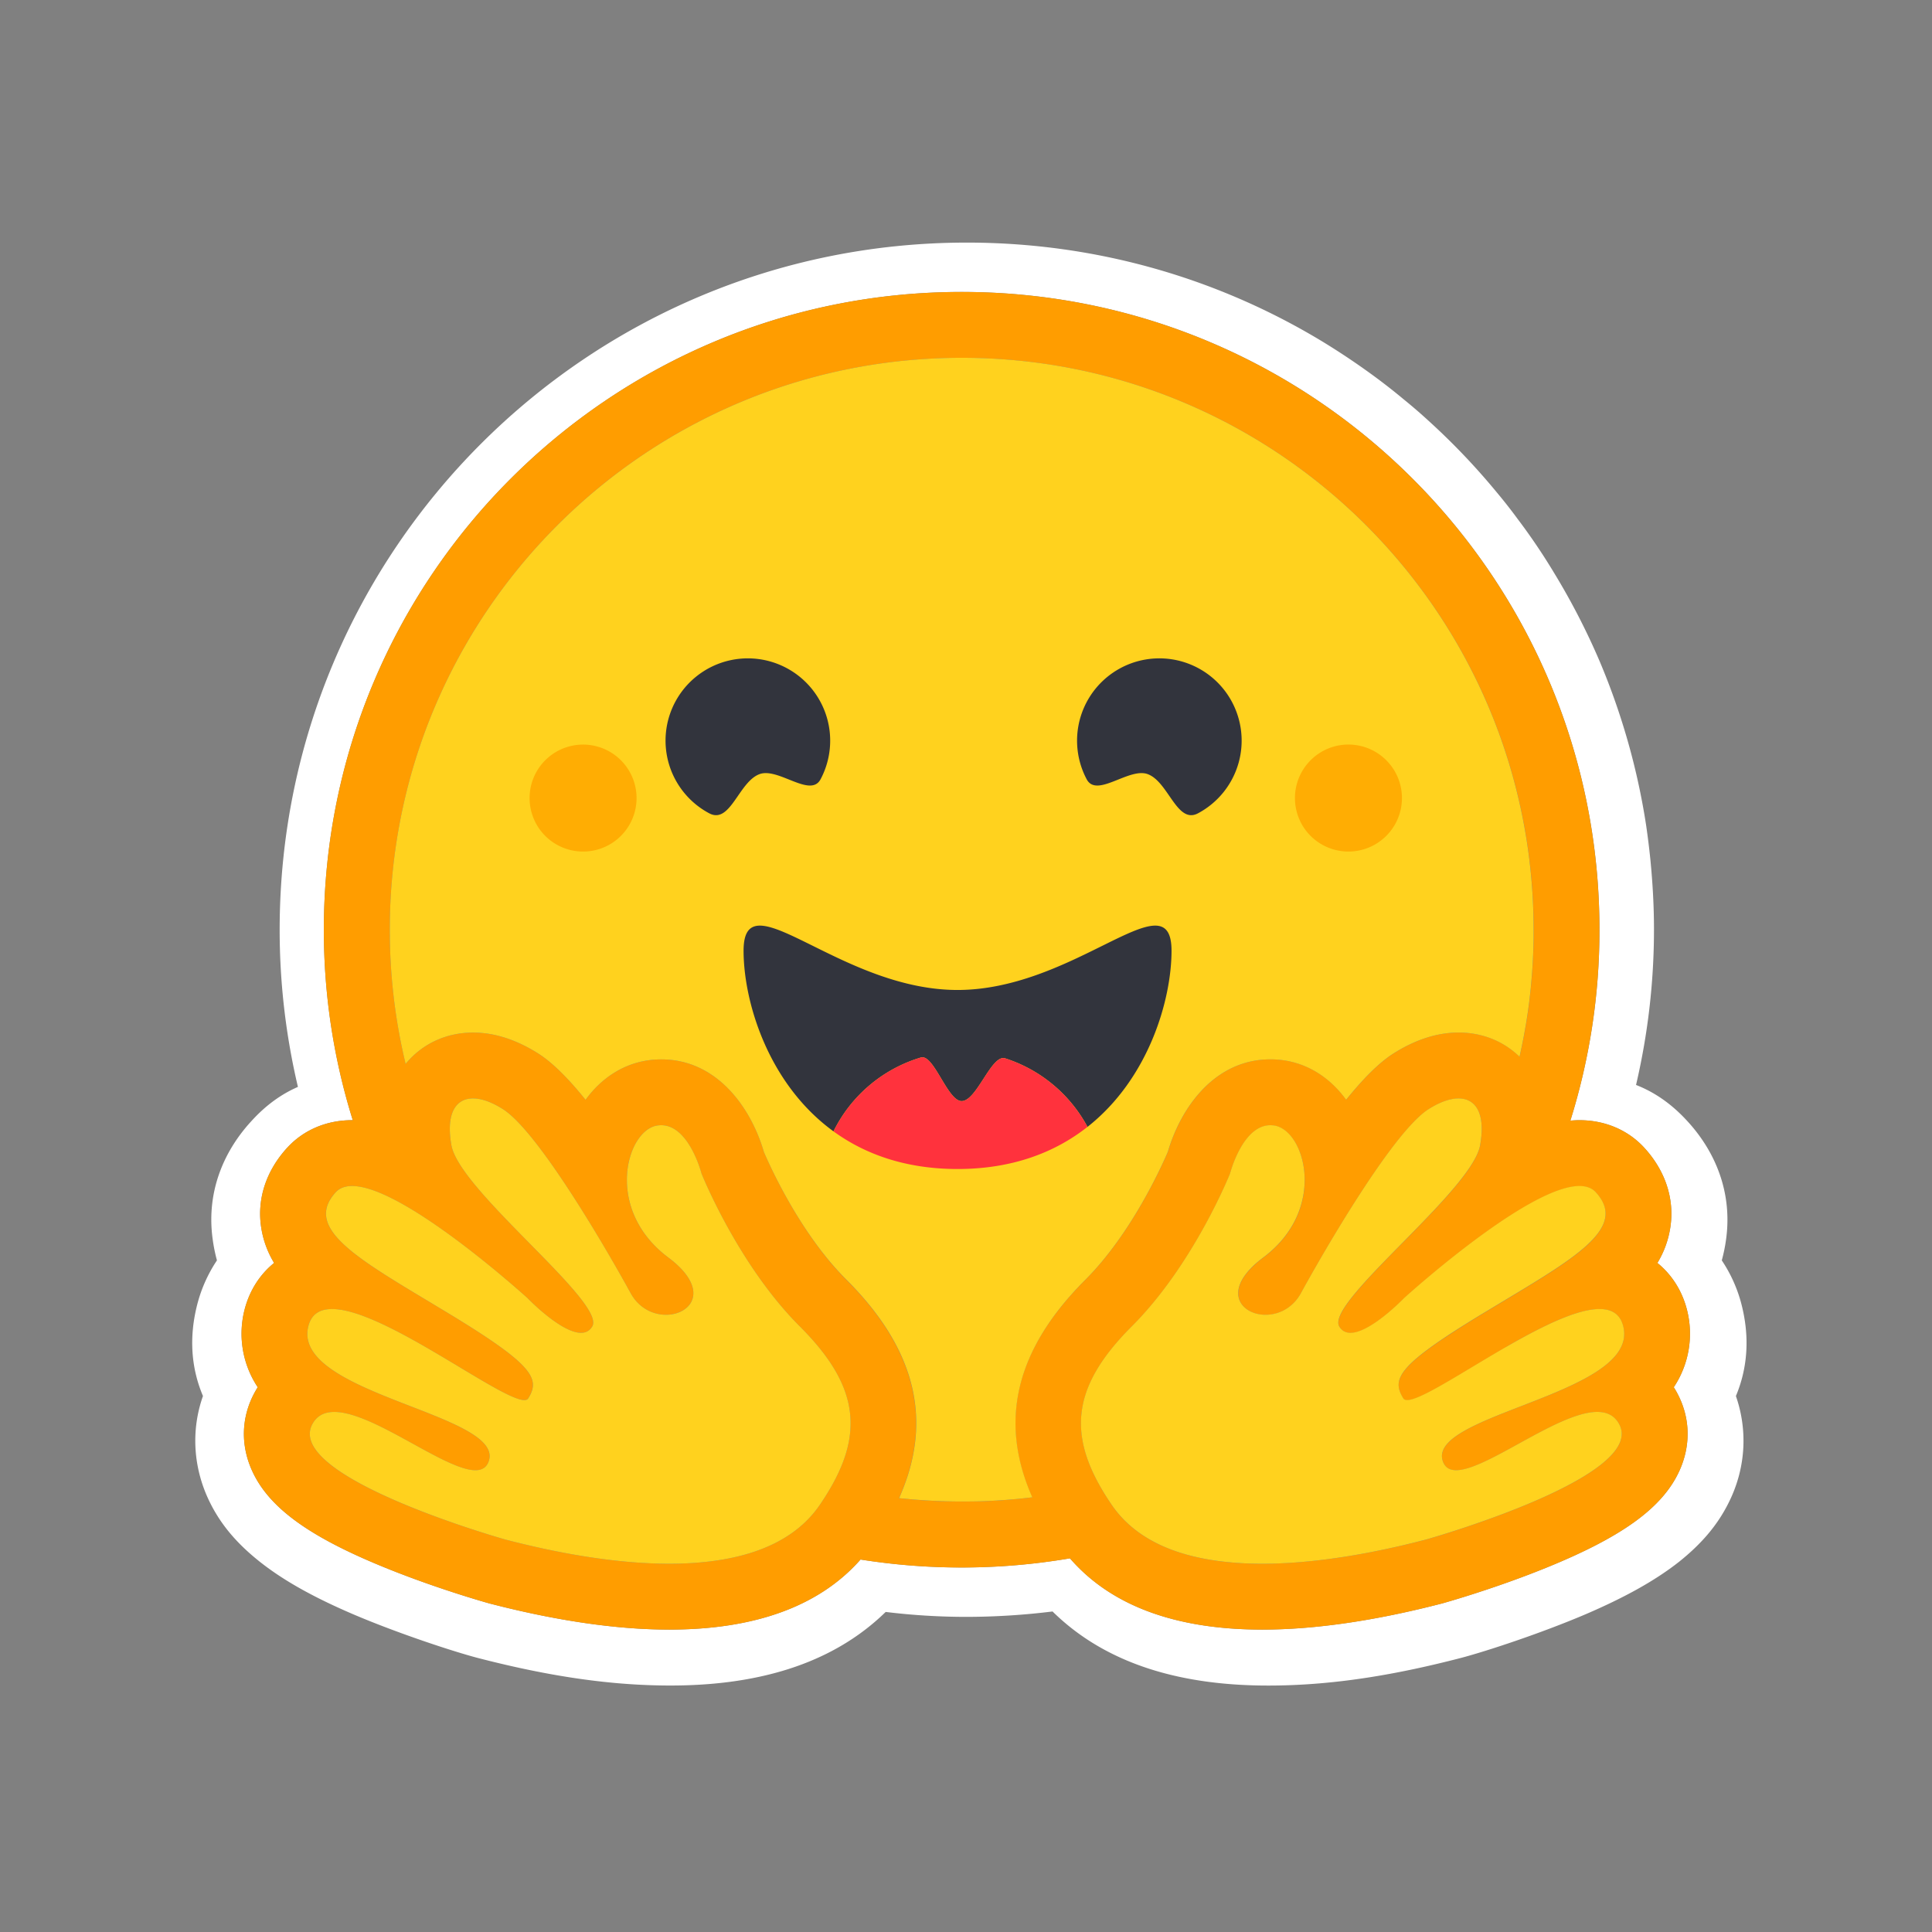 <svg xmlns="http://www.w3.org/2000/svg" width="256" height="256" fill="none" viewBox="0 0 256 256"><rect x="0" y="0" width="256" height="256" fill="#808080" stroke="none"/><path fill="#fff" d="M230.721 172.7a18.97 18.97 0 0 0-2.575-5.692c.25-.917.441-1.849.568-2.791.829-5.976-1.243-11.447-5.147-15.68-2.115-2.312-4.382-3.839-6.783-4.776a90.602 90.602 0 0 0 2.377-20.568c0-3.163-.179-6.261-.479-9.313a105.88 105.88 0 0 0-.567-4.56 90.985 90.985 0 0 0-3.051-13.21 91.22 91.22 0 0 0-3.054-8.374 91.93 91.93 0 0 0-6.041-11.754 81.369 81.369 0 0 0-4.907-7.262 68.979 68.979 0 0 0-2.704-3.446 90.535 90.535 0 0 0-9.033-9.486 69.938 69.938 0 0 0-3.315-2.862 81.76 81.76 0 0 0-3.424-2.704 96.056 96.056 0 0 0-7.262-4.907c-13.781-8.37-29.942-13.17-47.215-13.17-50.292 0-91.052 40.762-91.052 91.051-.002 7.012.81 14 2.42 20.824-2.16.938-4.23 2.4-6.15 4.515-3.903 4.231-5.976 9.682-5.147 15.658.126.949.315 1.889.567 2.813a19.006 19.006 0 0 0-2.573 5.694c-1.2 4.561-.805 8.674.72 12.278-1.658 4.71-1.244 9.726.915 14.087 1.57 3.185 3.817 5.649 6.587 7.851 3.293 2.618 7.415 4.842 12.387 6.976 5.932 2.53 13.173 4.907 16.466 5.779 8.506 2.202 16.662 3.598 24.928 3.666 11.777.109 21.919-2.66 29.18-9.747a88.02 88.02 0 0 0 10.752.654 93.752 93.752 0 0 0 11.358-.715c7.244 7.132 17.425 9.926 29.245 9.814 8.265-.066 16.421-1.462 24.905-3.667 3.315-.872 10.553-3.249 16.488-5.779 4.972-2.137 9.094-4.361 12.409-6.975 2.749-2.203 4.994-4.666 6.565-7.851 2.181-4.362 2.573-9.378.938-14.088 1.51-3.604 1.903-7.726.704-12.283Zm-8.44 11.973c1.671 3.171 1.778 6.754.304 10.091-2.236 5.057-7.79 9.041-18.577 13.318-6.708 2.66-12.85 4.361-12.904 4.376-8.872 2.301-16.896 3.47-23.842 3.47-11.502 0-20.061-3.174-25.489-9.442a85.461 85.461 0 0 1-27.747.158c-5.435 6.164-13.945 9.284-25.35 9.284-6.947 0-14.97-1.169-23.843-3.47-.054-.015-6.194-1.716-12.904-4.376-10.786-4.277-16.342-8.258-18.577-13.318-1.474-3.337-1.367-6.92.304-10.091.154-.295.32-.582.497-.86a12.803 12.803 0 0 1-1.728-10.341c.664-2.523 2.035-4.621 3.897-6.128a12.75 12.75 0 0 1-1.73-4.822c-.536-3.714.697-7.422 3.47-10.446 2.16-2.353 5.213-3.648 8.593-3.648h.09a84.45 84.45 0 0 1-3.832-25.235c0-46.671 37.836-84.51 84.514-84.51 46.677 0 84.513 37.835 84.513 84.51a84.398 84.398 0 0 1-3.859 25.299c.408-.04.808-.06 1.201-.061 3.38 0 6.434 1.295 8.592 3.648 2.773 3.021 4.007 6.732 3.47 10.446a12.757 12.757 0 0 1-1.729 4.822c1.862 1.507 3.234 3.605 3.897 6.128a12.803 12.803 0 0 1-1.728 10.341c.177.275.345.562.497.857Z"/><path fill="#FF9D00" d="M221.784 183.816a12.798 12.798 0 0 0 1.728-10.341c-.664-2.523-2.036-4.621-3.897-6.128a12.74 12.74 0 0 0 1.729-4.822c.537-3.714-.696-7.422-3.47-10.446-2.158-2.353-5.212-3.648-8.592-3.648-.393 0-.793.021-1.201.061a84.415 84.415 0 0 0 3.852-25.297c0-46.672-37.836-84.51-84.509-84.51-46.674 0-84.514 37.834-84.514 84.51a84.46 84.46 0 0 0 3.832 25.235h-.09c-3.38 0-6.433 1.294-8.592 3.647-2.773 3.021-4.007 6.733-3.47 10.446a12.762 12.762 0 0 0 1.73 4.823c-1.862 1.506-3.234 3.604-3.898 6.127a12.808 12.808 0 0 0 1.73 10.343c-.178.278-.342.565-.497.86-1.67 3.171-1.778 6.754-.303 10.091 2.236 5.057 7.79 9.041 18.577 13.318 6.707 2.66 12.85 4.361 12.904 4.376 8.872 2.301 16.896 3.47 23.842 3.47 11.406 0 19.916-3.12 25.351-9.284a85.49 85.49 0 0 0 27.747-.158c5.428 6.268 13.987 9.442 25.489 9.442 6.946 0 14.97-1.169 23.841-3.47.055-.015 6.195-1.716 12.905-4.376 10.787-4.277 16.342-8.261 18.577-13.318 1.474-3.337 1.367-6.92-.304-10.091-.152-.297-.32-.585-.497-.86Zm-111.647 13.181a34.659 34.659 0 0 1-1.502 2.394c-1.405 2.057-3.253 3.629-5.398 4.797-4.1 2.236-9.29 3.017-14.562 3.017-8.329 0-16.867-1.949-21.652-3.19-.236-.061-29.334-8.28-25.65-15.276.62-1.177 1.64-1.647 2.925-1.647 5.187 0 14.632 7.724 18.69 7.724.908 0 1.548-.386 1.809-1.328 1.73-6.204-26.293-8.812-23.933-17.796.416-1.59 1.546-2.236 3.134-2.236 6.858-.001 22.25 12.06 25.469 12.06.247 0 .424-.073.52-.225.014-.023.028-.045.041-.069 1.511-2.495.644-4.309-9.707-10.649l-.994-.605c-11.391-6.894-19.386-11.043-14.84-15.993.524-.571 1.266-.824 2.167-.824 1.068 0 2.36.357 3.785.957 6.016 2.537 14.354 9.456 17.837 12.473a146 146 0 0 1 1.633 1.441s4.41 4.586 7.076 4.586c.614 0 1.135-.242 1.488-.84 1.891-3.188-17.563-17.93-18.66-24.013-.744-4.121.522-6.209 2.862-6.209 1.113 0 2.47.474 3.97 1.425 4.65 2.951 13.628 18.379 16.915 24.381 1.102 2.011 2.983 2.861 4.678 2.861 3.363 0 5.992-3.343.308-7.591-8.543-6.392-5.545-16.84-1.468-17.483.174-.028.35-.042.525-.042 3.708 0 5.343 6.389 5.343 6.389s4.794 12.038 13.029 20.267c7.472 7.469 8.516 13.598 4.162 21.244Zm26.629 1.41-.427.051-.728.083c-.383.04-.767.078-1.152.113l-.375.034-.343.029-.486.039-.537.039-.536.035-.119.008c-.14.008-.28.017-.422.024l-.179.01c-.166.009-.332.017-.5.024l-.581.025-.527.018-.352.01h-.179c-.11 0-.219.006-.329.007h-.174c-.11 0-.219 0-.329.005l-.448.006h-.625c-.491 0-.981-.005-1.469-.015l-.396-.009c-.113 0-.226-.005-.337-.009l-.42-.012-.521-.02-.47-.021-.121-.005-.447-.023c-.125-.007-.248-.013-.372-.022l-.289-.017a79.64 79.64 0 0 1-1.089-.076l-.38-.031c-.16-.012-.32-.027-.479-.041-.187-.016-.374-.034-.561-.052a59.687 59.687 0 0 1-.939-.095h-.015c4.57-10.195 2.259-19.717-6.976-28.944-6.057-6.049-10.086-14.981-10.922-16.942-1.692-5.805-6.17-12.258-13.607-12.258-.629 0-1.257.05-1.878.148-3.258.513-6.106 2.388-8.138 5.21-2.196-2.731-4.33-4.902-6.26-6.128-2.91-1.845-5.814-2.781-8.643-2.781-3.531 0-6.687 1.45-8.887 4.08l-.056.067c-.042-.173-.082-.346-.123-.52l-.005-.023a73.685 73.685 0 0 1-1.054-5.412c0-.012 0-.024-.006-.036-.022-.137-.042-.275-.063-.412-.062-.406-.12-.813-.173-1.22-.024-.185-.05-.37-.073-.555l-.068-.555c-.022-.185-.04-.353-.06-.529l-.006-.044c-.08-.72-.15-1.44-.21-2.162l-.022-.277-.035-.472c-.01-.129-.02-.259-.027-.389 0-.031-.005-.061-.006-.09a52.476 52.476 0 0 1-.065-1.088c-.01-.189-.02-.377-.028-.567l-.02-.496-.005-.15-.016-.457-.01-.389c0-.155-.008-.31-.01-.465-.003-.155-.007-.325-.008-.489-.002-.164 0-.326-.005-.489-.004-.164 0-.327 0-.49 0-41.853 33.93-75.784 75.788-75.784 41.856 0 75.786 33.93 75.786 75.784v.979c0 .163-.005.327-.008.489 0 .135-.006.268-.01.405 0 .12-.005.241-.009.357 0 .153-.009.306-.014.459v.012l-.021.531c-.007.155-.013.311-.021.466l-.005.11-.027.496a80.723 80.723 0 0 1-.241 3.184v.013c-.017.174-.034.348-.053.522l-.045.411-.089.804-.051.407-.063.479c-.023.174-.046.349-.072.522-.026.195-.055.389-.084.583l-.069.459-.082.52c-.028.173-.058.345-.09.517-.033.173-.059.345-.089.517-.06.344-.123.688-.189 1.031-.101.513-.204 1.025-.31 1.537l-.11.507c-.036.169-.075.339-.113.508-2.133-2.073-4.958-3.202-8.073-3.202-2.827 0-5.734.935-8.643 2.78-1.93 1.226-4.063 3.398-6.26 6.128-2.035-2.822-4.883-4.697-8.139-5.21a12.05 12.05 0 0 0-1.878-.148c-7.439 0-11.914 6.453-13.607 12.258-.84 1.961-4.87 10.893-10.932 16.951-9.229 9.198-11.557 18.677-7.059 28.83Zm78.241-20.409-.03.089a5.416 5.416 0 0 1-.263.587c-.075.14-.156.276-.244.408-.167.249-.35.487-.549.711-.046.052-.09.104-.142.155a7.853 7.853 0 0 1-.22.227c-1.346 1.334-3.398 2.504-5.718 3.577-.263.119-.53.238-.799.358l-.268.119c-.179.079-.358.157-.546.234-.179.078-.365.156-.551.232l-.558.23c-1.305.537-2.642 1.049-3.946 1.554l-.558.217-.551.216c-.367.143-.729.286-1.085.429l-.531.214-.522.213-.256.108c-.171.071-.338.142-.505.213-3.837 1.647-6.598 3.322-6.018 5.4.016.059.034.115.054.17.052.154.123.299.212.436.052.081.112.158.179.228.682.709 1.923.597 3.488.034.22-.081.439-.165.656-.253l.136-.056c.358-.152.737-.322 1.124-.506.097-.046.195-.09.293-.141 1.914-.936 4.083-2.196 6.235-3.343a55.812 55.812 0 0 1 2.618-1.325c2.038-.959 3.954-1.639 5.494-1.639.723 0 1.361.148 1.893.488l.089.059c.334.235.614.537.823.887.041.067.081.138.12.211.761 1.445.124 2.941-1.367 4.408-1.431 1.409-3.657 2.79-6.187 4.068-.188.095-.376.19-.567.283-7.53 3.698-17.391 6.483-17.528 6.518-2.628.681-6.386 1.575-10.62 2.244l-.626.098-.103.015c-.474.072-.949.139-1.425.201-.483.065-.971.124-1.462.179l-.09.01a68.56 68.56 0 0 1-5.358.406h-.026c-.648.023-1.295.035-1.943.035h-.747a46.38 46.38 0 0 1-2.959-.134c-.023 0-.048 0-.071-.006a39.666 39.666 0 0 1-2.149-.231 24.641 24.641 0 0 1-.715-.107 57.653 57.653 0 0 1-.725-.121l-.329-.062-.025-.005a26.107 26.107 0 0 1-1.036-.219c-.2-.045-.399-.089-.596-.143l-.119-.03c-.098-.024-.193-.05-.29-.076l-.053-.014-.308-.09c-.112-.031-.224-.065-.336-.098l-.039-.011-.291-.089c-.11-.034-.22-.07-.329-.106l-.268-.089-.197-.069c-.19-.067-.379-.136-.566-.208l-.178-.07-.147-.058a23.243 23.243 0 0 1-.845-.358l-.185-.09-.031-.014c-.066-.031-.131-.062-.197-.089a17.142 17.142 0 0 1-.384-.191l-.039-.019-.184-.097a15.943 15.943 0 0 1-.961-.546l-.172-.106a8.547 8.547 0 0 1-.256-.164l-.224-.148-.241-.166-.144-.103c-.152-.108-.301-.22-.447-.335l-.233-.179a15.173 15.173 0 0 1-.276-.228c-.077-.063-.152-.129-.227-.195l-.006-.005c-.081-.071-.16-.142-.239-.215a11.85 11.85 0 0 1-.232-.216l-.009-.009a8.569 8.569 0 0 1-.235-.232c-.077-.078-.156-.156-.231-.236-.075-.079-.152-.16-.226-.243-.074-.082-.142-.157-.212-.238l-.023-.027a9.34 9.34 0 0 1-.201-.238 12.442 12.442 0 0 1-.416-.525c-.135-.18-.267-.364-.396-.551l-.123-.184c-.164-.24-.324-.482-.479-.728a18.6 18.6 0 0 1-.339-.536c-.071-.113-.139-.227-.207-.339l-.028-.046c-.065-.11-.129-.218-.191-.327a3.17 3.17 0 0 1-.102-.179c-.033-.062-.071-.125-.106-.188l-.057-.099-.035-.064c-.067-.12-.133-.241-.197-.363-.03-.054-.059-.108-.09-.16l-.089-.173-.09-.171c-.225-.45-.438-.906-.638-1.368l-.071-.169c-.046-.113-.089-.225-.135-.336-.022-.054-.044-.107-.063-.161a16.731 16.731 0 0 1-.776-2.639c-.011-.055-.022-.11-.031-.163a11.54 11.54 0 0 1-.127-.806c-.008-.053-.014-.106-.02-.159l-.017-.162a11.337 11.337 0 0 1-.049-.638c0-.054-.005-.108-.007-.16a8.436 8.436 0 0 1-.008-.318c-.056-4.273 2.106-8.381 6.729-13.002 8.235-8.227 13.029-20.266 13.029-20.266s.129-.505.397-1.232c.037-.101.076-.205.12-.314.156-.407.332-.807.527-1.197l.039-.075c.166-.332.348-.656.544-.971.046-.073.09-.145.141-.218.147-.217.302-.429.465-.634.089-.111.186-.221.283-.328.039-.042.077-.084.118-.124.477-.493 1.022-.895 1.639-1.109l.078-.026c.052-.017.104-.033.157-.048.061-.016.122-.03.185-.043l.029-.006c.13-.026.262-.043.395-.052h.011c.069 0 .139-.007.21-.007.089 0 .172 0 .259.009.09.008.179.018.269.032.742.118 1.448.56 2.056 1.242.231.26.439.54.621.836.12.192.233.395.34.609.043.089.084.171.124.259a7.8 7.8 0 0 1 .28.691c.195.55.342 1.116.439 1.692.084.505.134 1.015.15 1.526.008.273.008.55 0 .829a11.936 11.936 0 0 1-.787 3.792c-.042.111-.089.223-.134.335a9.264 9.264 0 0 1-.302.665c-.081.165-.166.331-.258.496-.06.11-.123.22-.186.33-.161.274-.335.546-.522.817l-.113.162a13.628 13.628 0 0 1-1.472 1.728 15.425 15.425 0 0 1-1.699 1.47c-.602.446-1.167.94-1.689 1.477-1.503 1.577-1.853 2.969-1.515 4.024.054.166.125.327.211.479.101.174.221.334.357.48l.053.055.054.054c.054.052.111.103.172.153l.06.048c.145.112.299.212.46.3.047.025.089.05.142.074.174.085.353.158.537.217.051.017.102.032.154.048l.065.017.09.024.077.019.084.018.083.017.079.013c.058.01.118.02.178.027l.057.009.104.01.064.007.105.007h.062l.11.006h.346l.099-.006.114-.007.139-.013.13-.015c.03 0 .06-.008.09-.014.4-.058.792-.164 1.167-.316l.159-.067a4.819 4.819 0 0 0 .772-.421c.229-.15.445-.318.647-.503.048-.043.095-.089.141-.133.023-.022.045-.043.067-.067.044-.045.089-.089.133-.138.32-.352.597-.74.825-1.157a228.925 228.925 0 0 1 6.151-10.514l.294-.471.297-.471c.148-.239.298-.474.447-.708l.15-.234c.498-.78 1.004-1.555 1.519-2.324l.305-.456c.612-.907 1.222-1.789 1.827-2.627l.301-.415a56.224 56.224 0 0 1 2.054-2.661l.282-.338c.047-.056.09-.112.141-.166.093-.11.186-.217.277-.321.046-.053.089-.105.138-.157l.268-.302.134-.147c.135-.145.267-.284.397-.417.09-.09.173-.179.259-.263a10.5 10.5 0 0 1 1.669-1.386l.14-.09c.134-.09.273-.174.415-.25 2.364-1.342 4.321-1.441 5.448-.314.682.682 1.06 1.813 1.039 3.387 0 .069 0 .139-.005.211v.077c0 .072-.006.144-.012.217 0 .09-.01.179-.019.269-.009.089-.014.157-.023.237 0 .022-.004.045-.008.069-.006.069-.015.14-.025.211 0 .021 0 .043-.008.065a5.354 5.354 0 0 1-.041.283c-.011.09-.026.174-.042.262l-.026.149a4.007 4.007 0 0 1-.1.42 6.16 6.16 0 0 1-.283.758 10.99 10.99 0 0 1-.514.987c-.104.178-.211.353-.322.526-.114.179-.234.36-.358.543-.316.452-.644.895-.985 1.328l-.156.197a50.56 50.56 0 0 1-1.722 2.035l-.187.21c-.252.281-.508.564-.77.848l-.197.214c-.131.143-.268.286-.4.43-.131.143-.268.288-.406.433l-.411.433-.417.436-.42.436c-.282.292-.565.584-.85.876-4.055 4.159-8.327 8.304-9.773 10.888a5.365 5.365 0 0 0-.262.519c-.206.47-.292.872-.233 1.197a.914.914 0 0 0 .111.303c.081.141.18.271.295.387.053.052.109.1.168.144.298.212.657.321 1.023.311h.114l.117-.009.117-.013.097-.014c.013-.002.027-.004.04-.008l.089-.017.023-.005.099-.021.035-.009.104-.028c.035-.01.083-.023.125-.037.176-.053.348-.116.517-.188.089-.036.176-.075.262-.117.045-.02.09-.041.132-.063l.134-.066c.32-.166.632-.347.936-.541l.133-.09c.045-.028.09-.057.133-.089l.133-.089.071-.049.192-.135c.179-.123.346-.25.515-.379l.015-.012.269-.208c.367-.29.715-.582 1.031-.857l.21-.184.019-.018.11-.097c.258-.232.488-.448.679-.626l.079-.077c.069-.065.132-.126.189-.178l.112-.111.04-.039.011-.011.117-.117.074-.077.009-.007.035-.032.044-.04.014-.013.037-.034.204-.179.114-.102c.061-.053.12-.107.179-.162l.136-.121c.025-.02.049-.042.074-.064l.143-.125.21-.185.112-.097c.435-.378.964-.835 1.572-1.35l.249-.211.411-.345.421-.351c.55-.457 1.142-.942 1.768-1.445l.411-.33c.35-.279.709-.563 1.073-.849.147-.115.296-.23.448-.344a100.786 100.786 0 0 1 3.762-2.788l.384-.268c.269-.185.537-.371.805-.552l.243-.164c.479-.325.965-.642 1.455-.951l.243-.153.241-.15c.242-.15.482-.297.721-.44l.239-.143.478-.278.469-.269.095-.052.371-.204c.155-.084.309-.165.463-.244l.229-.118.223-.112c.078-.037.155-.076.231-.113a21.446 21.446 0 0 1 1.954-.845l.41-.144c.123-.041.243-.08.358-.115l.04-.012c.062-.02.124-.038.185-.054l.018-.005c.128-.037.255-.069.38-.099h.009a8.156 8.156 0 0 1 1.077-.183c.167-.017.334-.026.502-.025h.084c.112 0 .22.007.327.018.049 0 .098.01.146.016h.02c.048.006.096.013.144.024.047.009.095.017.141.028h.015c.047.01.089.022.138.036.254.071.496.181.718.325.109.071.211.151.305.24l.027.026a.805.805 0 0 1 .051.05l.049.053c.402.421.734.904.984 1.43l.038.09a3.309 3.309 0 0 1 .042 2.553 4.676 4.676 0 0 1-.339.715 8.141 8.141 0 0 1-1.099 1.452l-.089.095c-.133.14-.271.28-.416.42-.064.063-.131.125-.198.188l-.205.189-.107.095a22.682 22.682 0 0 1-1.285 1.057c-.586.448-1.183.88-1.791 1.297a59.56 59.56 0 0 1-1.11.743 99.67 99.67 0 0 1-2.786 1.763c-1.968 1.21-4.149 2.504-6.474 3.911l-.602.365c-.659.402-1.281.786-1.867 1.152l-.295.185-.558.358c-.37.237-.739.476-1.108.715l-.297.196c-.145.094-.289.19-.433.286l-.141.09-.432.291-.229.157-.268.186-.249.173c-.417.295-.805.576-1.162.843l-.134.102c-.21.159-.418.321-.623.486-.309.249-.591.487-.844.716l-.124.113c-.071.065-.141.13-.208.194-.046.045-.089.09-.137.133l-.064.064c-.143.144-.283.291-.418.442l-.066.076c-.147.17-.275.333-.387.492l-.05.071c-.088.128-.169.26-.242.396-.019.034-.036.068-.053.102l-.049.102-.033.074-.021.05-.017.045-.023.061a2.55 2.55 0 0 0-.13.523l-.008.062-.006.058v.315c0 .026 0 .052.007.08l.005.048c0 .026.006.051.01.079.004.026.011.073.019.11v.005c.007.035.014.069.023.104.009.035.018.075.029.111.019.071.043.141.068.211.016.042.031.083.048.124 0 .008.006.017.01.025l.036.081.05.111c.054.115.113.227.177.336l.066.114.068.114a.426.426 0 0 0 .041.054l.022.023.025.023.026.02a.487.487 0 0 0 .122.063c.023.008.047.014.071.02.577.13 1.763-.347 3.339-1.179.089-.048.187-.098.282-.15l.48-.262.234-.13c.167-.089.337-.19.511-.289l.317-.179c2.083-1.199 4.571-2.739 7.143-4.243.241-.141.483-.282.725-.421l.486-.311c.564-.323 1.131-.642 1.7-.957a80.121 80.121 0 0 1 2.168-1.15l.476-.241c.316-.156.629-.308.938-.456a40.899 40.899 0 0 1 1.815-.809l.335-.136.04-.016c1.775-.703 3.384-1.137 4.686-1.137.281-.003.563.021.84.069h.009c.089.016.17.034.253.054h.015c.213.054.42.131.616.23.275.142.522.331.731.559.096.106.181.221.256.343.14.215.25.448.329.692.032.095.06.188.089.287a3.93 3.93 0 0 1-.06 2.305Z"/><path fill="#FFD21E" fill-rule="evenodd" d="M203.21 123.685v-.491c0-41.854-33.918-75.783-75.775-75.783-41.856 0-75.787 33.931-75.787 75.783v.164a7.13 7.13 0 0 0 0 .327c.005.163.007.326.005.489l.005.36.003.129c0 .06.002.119.004.179.003.095.005.191.005.286l.011.389.016.457.005.15.02.473v.023c.008.185.018.369.027.553l.001.014c.01.188.02.377.032.566.01.174.02.348.033.522l.002.031c.009.149.019.299.03.448l.003.04.033.432.003.028c.006.084.012.168.02.249.06.721.13 1.442.21 2.161l.004.045.061.529.068.555.05.377.023.177c.053.408.111.815.173 1.221l.004.027.059.384c.285 1.829.64 3.647 1.06 5.45l.005.022.032.135.091.385.056-.067c2.2-2.63 5.356-4.08 8.887-4.08 2.83 0 5.733.936 8.643 2.781 1.93 1.226 4.064 3.397 6.26 6.128 2.032-2.822 4.88-4.698 8.138-5.21.621-.098 1.25-.147 1.878-.148 7.436 0 11.915 6.453 13.607 12.258.836 1.961 4.865 10.893 10.941 16.935 9.236 9.227 11.547 18.748 6.976 28.943h.016c.311.035.624.067.939.096.187.018.373.036.561.052l.066.006.413.035.38.03c.362.028.725.054 1.089.077l.289.017.229.014.142.008.447.023.122.005.469.021.522.02.419.012.07.002c.089.004.178.007.267.007l.096.003c.59.014 1.179.021 1.769.02h.626l.447-.005c.11-.005.219-.005.33-.005h.174l.151-.004c.059-.002.118-.004.178-.004h.179l.351-.009.528-.018.581-.026c.168-.006.334-.015.5-.023l.179-.011.266-.014.156-.009.118-.008.537-.035.536-.039.487-.039.342-.029.376-.034a62.347 62.347 0 0 0 1.88-.197l.427-.051c-4.499-10.152-2.17-19.632 7.027-28.822 6.063-6.058 10.092-14.99 10.932-16.952 1.693-5.804 6.169-12.257 13.607-12.257.629 0 1.258.05 1.879.148 3.255.512 6.103 2.388 8.138 5.21 2.197-2.73 4.33-4.903 6.261-6.129 2.909-1.844 5.815-2.78 8.642-2.78 3.116 0 5.94 1.13 8.073 3.203.039-.169.077-.338.114-.508l.109-.506c.039-.185.078-.37.115-.555.066-.327.132-.654.195-.984.066-.342.129-.686.189-1.03l.031-.186c.019-.11.037-.22.058-.331.034-.172.062-.344.09-.518l.011-.066.071-.453.07-.459v-.004c.051-.339.099-.678.144-1.017l.011-.084.063-.478.051-.408.09-.804.035-.323.009-.088c.019-.174.037-.348.053-.522v-.014c.013-.138.027-.277.039-.416.071-.788.131-1.58.179-2.375.009-.13.016-.261.024-.392v-.006l.026-.491.006-.11c.016-.332.03-.664.041-.996v-.012l.005-.13c.005-.109.009-.219.009-.329l.002-.044c.004-.103.008-.209.008-.314l.003-.09c.003-.105.006-.209.006-.314l.002-.089c.003-.133.006-.267.006-.4v-.489Zm-94.572 75.706c6.002-8.801 5.576-15.407-2.658-23.637-8.236-8.231-13.029-20.267-13.029-20.267s-1.789-6.991-5.869-6.349c-4.08.642-7.073 11.089 1.47 17.484 8.542 6.395-1.7 10.731-4.988 4.73-3.288-6.002-12.265-21.429-16.919-24.38-4.654-2.951-7.927-1.297-6.83 4.785.545 3.019 5.613 8.172 10.348 12.986 4.804 4.884 9.265 9.42 8.311 11.025-1.893 3.187-8.56-3.745-8.56-3.745s-20.876-18.998-25.42-14.047c-4.19 4.563 2.271 8.442 12.227 14.421.846.508 1.718 1.032 2.611 1.572 11.391 6.896 12.277 8.715 10.66 11.324-.597.964-4.41-1.325-9.1-4.14-7.995-4.801-18.537-11.13-20.026-5.465-1.288 4.903 6.468 7.907 13.502 10.632 5.86 2.27 11.22 4.346 10.431 7.164-.817 2.922-5.246.485-10.087-2.179-5.435-2.991-11.39-6.267-13.339-2.57-3.683 6.99 25.41 15.219 25.65 15.28 9.4 2.438 33.272 7.604 41.615-4.624Zm38.665 0c-6.002-8.801-5.576-15.407 2.659-23.637 8.235-8.231 13.028-20.267 13.028-20.267s1.789-6.991 5.869-6.349c4.08.642 7.073 11.089-1.469 17.484-8.543 6.395 1.699 10.731 4.987 4.73 3.289-6.002 12.26-21.429 16.914-24.38 4.654-2.951 7.929-1.297 6.831 4.785-.544 3.019-5.613 8.172-10.348 12.987-4.804 4.884-9.265 9.419-8.312 11.024 1.893 3.187 8.565-3.749 8.565-3.749s20.875-18.997 25.421-14.046c4.189 4.562-2.272 8.442-12.229 14.421-.871.523-1.741 1.047-2.61 1.572-11.391 6.896-12.277 8.715-10.661 11.323.598.965 4.411-1.325 9.1-4.14 7.996-4.8 18.538-11.13 20.027-5.464 1.289 4.903-6.468 7.907-13.502 10.632-5.86 2.27-11.22 4.346-10.432 7.164.816 2.921 5.244.484 10.084-2.18 5.435-2.991 11.391-6.269 13.339-2.569 3.684 6.994-25.414 15.215-25.649 15.275-9.4 2.446-33.272 7.612-41.612-4.616Z" clip-rule="evenodd"/><path fill="#32343D" fill-rule="evenodd" d="M152.047 102.567c1.182.418 2.061 1.69 2.897 2.901 1.13 1.636 2.182 3.159 3.796 2.301a10.909 10.909 0 0 0 4.247-15.214 10.912 10.912 0 0 0-7.742-5.198 10.904 10.904 0 0 0-11.689 6.589 10.909 10.909 0 0 0 .436 9.314c.748 1.407 2.408.743 4.16.042 1.373-.549 2.804-1.121 3.895-.735Zm-51.375 0c-1.182.418-2.061 1.691-2.897 2.901-1.13 1.637-2.183 3.159-3.796 2.301a10.903 10.903 0 0 1 8.263-20.068 10.909 10.909 0 0 1 7.707 9.348 10.906 10.906 0 0 1-1.221 6.211c-.749 1.407-2.409.743-4.161.043-1.374-.55-2.803-1.122-3.895-.736Zm43.427 46.751c8.143-6.415 11.134-16.889 11.134-23.341 0-5.1-3.431-3.495-8.924-.775l-.31.153c-5.042 2.497-11.754 5.822-19.122 5.822-7.369 0-14.081-3.325-19.122-5.823-5.671-2.809-9.228-4.571-9.228.624 0 6.656 3.182 17.585 11.916 23.934a18.968 18.968 0 0 1 11.575-9.786c.872-.26 1.77 1.241 2.689 2.778.887 1.482 1.794 2.998 2.716 2.998.983 0 1.948-1.494 2.891-2.952.985-1.525 1.946-3.01 2.875-2.713a18.967 18.967 0 0 1 10.91 9.081Z" clip-rule="evenodd"/><path fill="#FF323D" d="M144.097 149.317c-4.241 3.342-9.878 5.583-17.219 5.583-6.897 0-12.291-1.978-16.435-4.989a18.966 18.966 0 0 1 11.575-9.786c1.712-.511 3.527 5.776 5.405 5.776 2.01 0 3.947-6.246 5.766-5.665a18.974 18.974 0 0 1 10.908 9.081Z"/><path fill="#FFAD03" fill-rule="evenodd" d="M81.2 111.64a7.078 7.078 0 0 1-6.65.655 7.062 7.062 0 0 1-3.837-3.837 7.082 7.082 0 0 1 .657-6.65 7.087 7.087 0 1 1 9.83 9.832Zm101.413 0a7.08 7.08 0 0 1-6.651.655 7.064 7.064 0 0 1-3.837-3.837 7.102 7.102 0 0 1-.504-3.407 7.103 7.103 0 0 1 3.411-5.385 7.083 7.083 0 0 1 8.656 1.07 7.079 7.079 0 0 1 1.536 7.724 7.089 7.089 0 0 1-2.611 3.18Z" clip-rule="evenodd"/></svg>